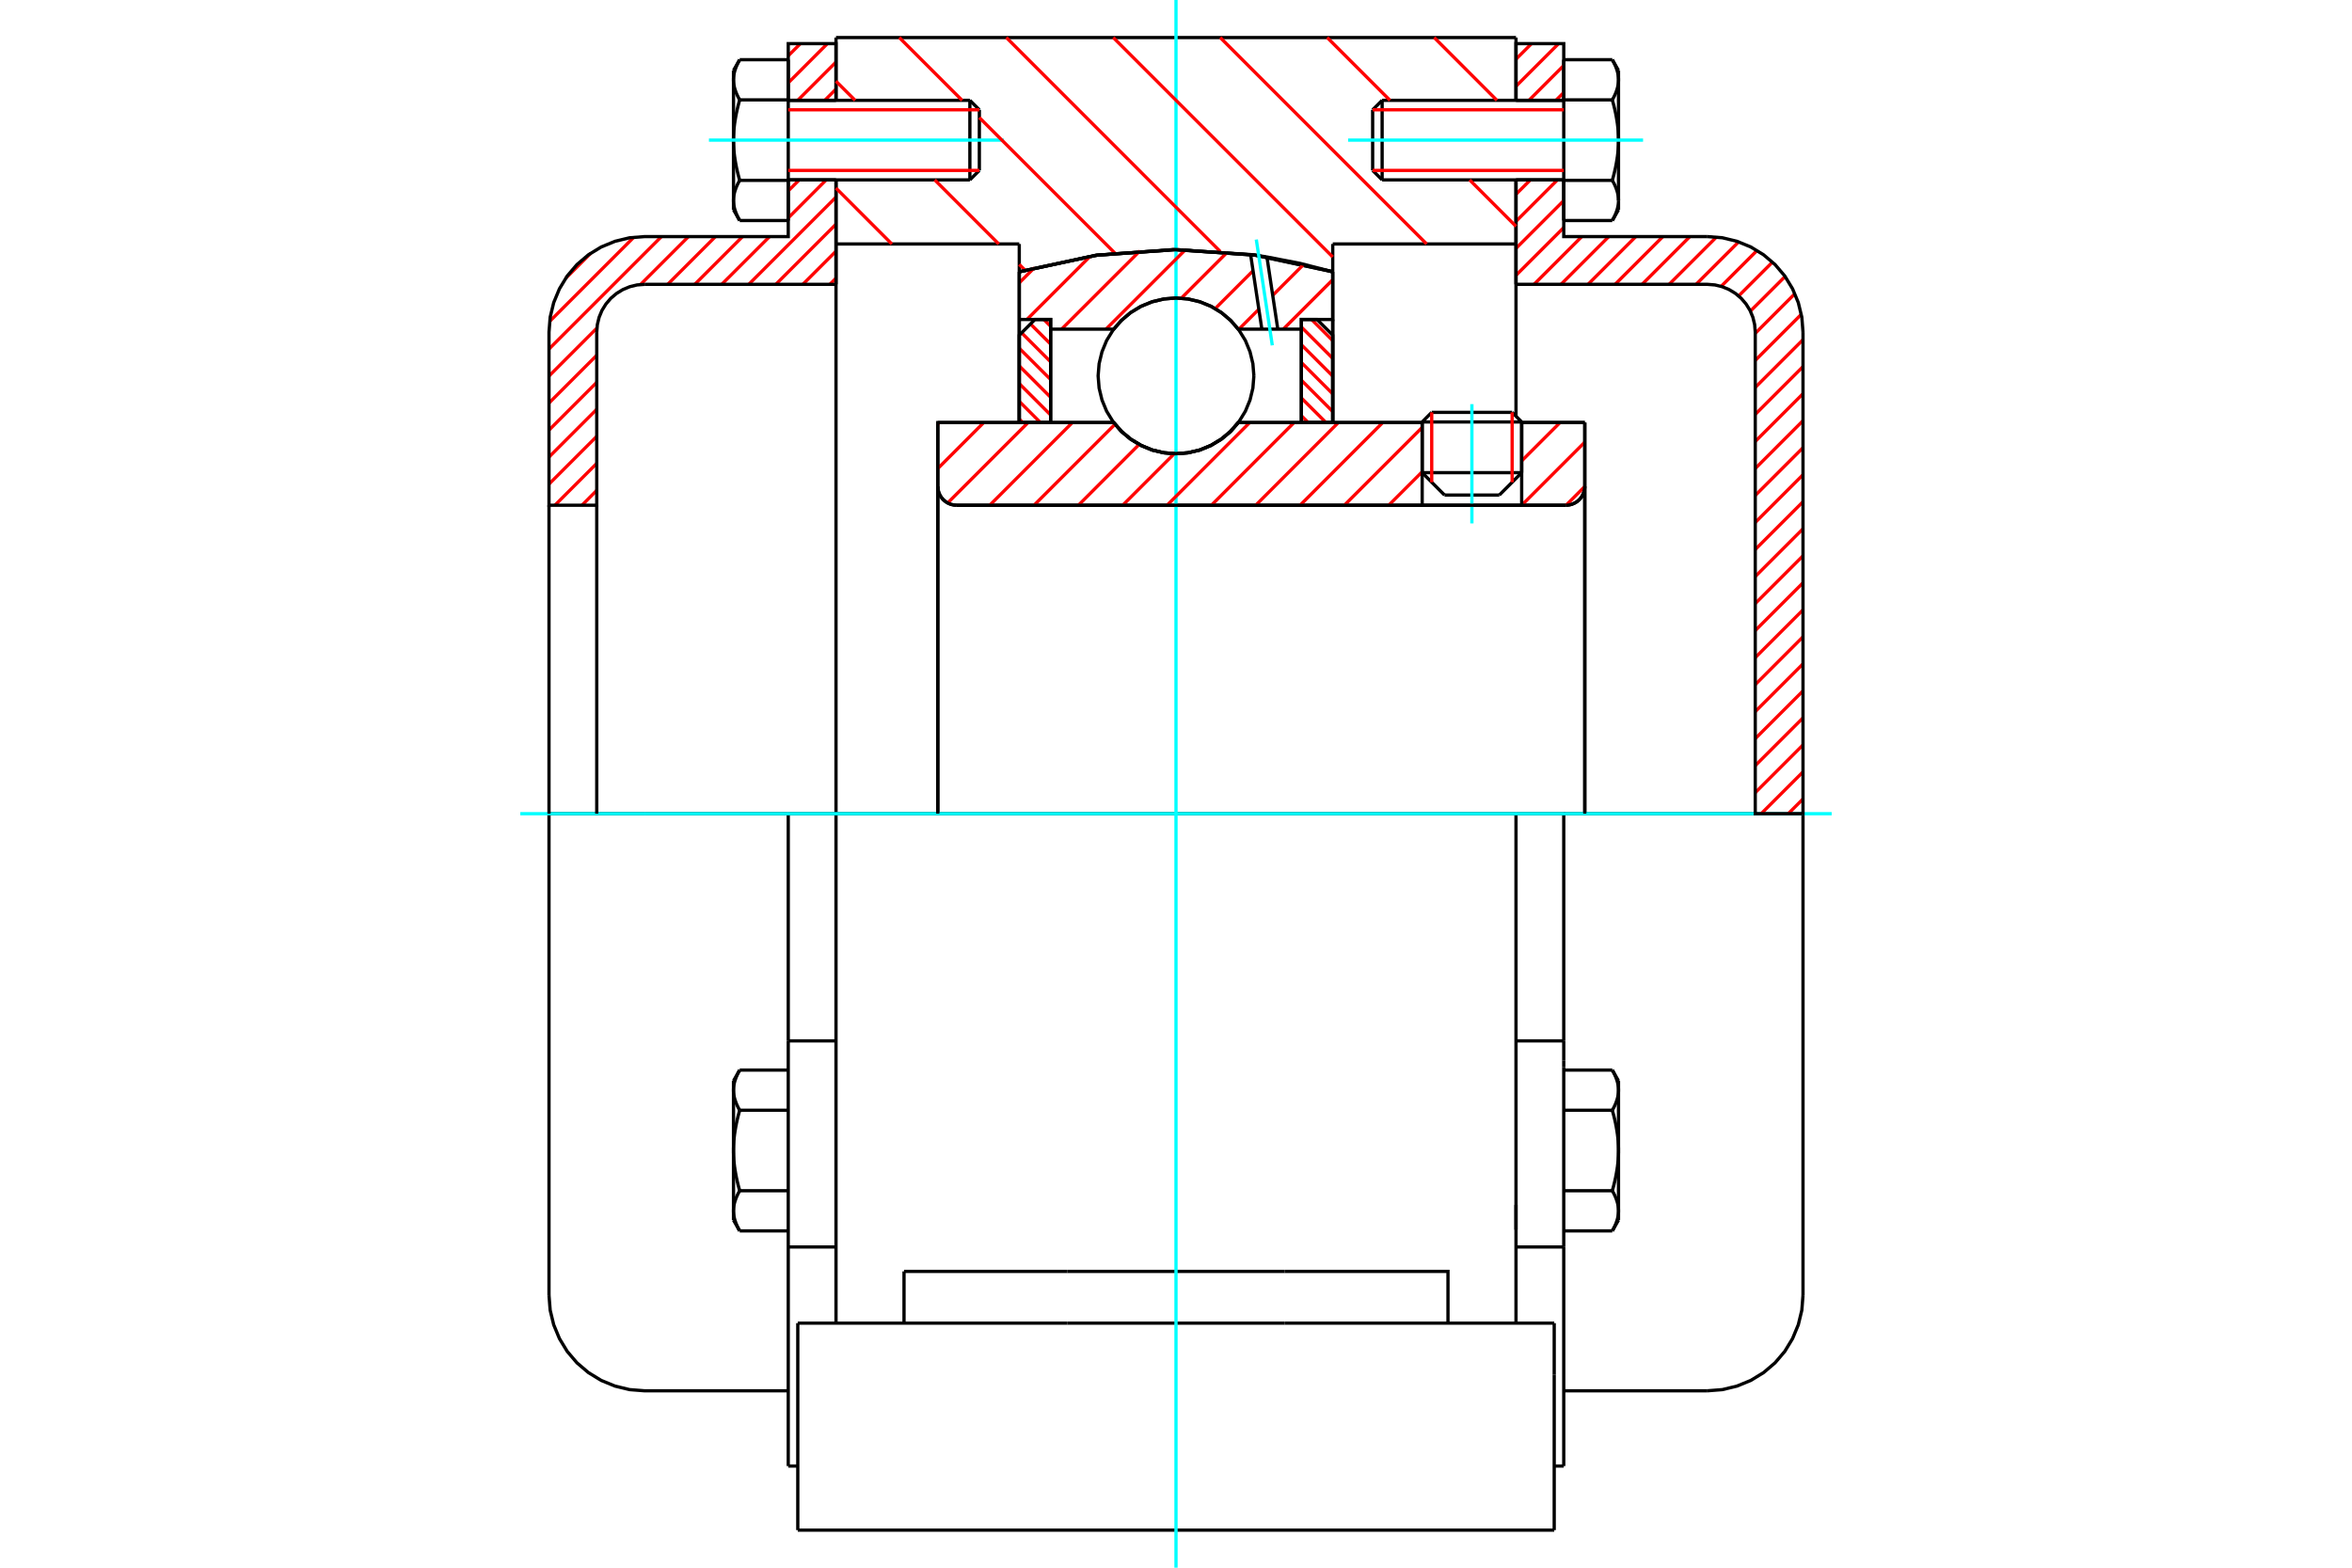 <?xml version="1.0" standalone="no"?>
<!DOCTYPE svg PUBLIC "-//W3C//DTD SVG 1.1//EN"
	"http://www.w3.org/Graphics/SVG/1.1/DTD/svg11.dtd">
<svg xmlns="http://www.w3.org/2000/svg" height="100%" width="100%" viewBox="0 0 36000 24000">
	<rect x="-1800" y="-1200" width="39600" height="26400" style="fill:#FFF"/>
	<g style="fill:none; fill-rule:evenodd" transform="matrix(1 0 0 1 0 0)">
		<g style="fill:none; stroke:#000; stroke-width:50; shape-rendering:geometricPrecision">
			<line x1="23291" y1="6460" x2="21768" y2="6460"/>
			<line x1="21914" y1="6313" x2="23145" y2="6313"/>
			<line x1="21768" y1="7236" x2="23291" y2="7236"/>
			<line x1="22949" y1="7579" x2="22110" y2="7579"/>
			<polyline points="23968,7735 24014,7731 24057,7721 24099,7703 24138,7680 24172,7650 24202,7616 24225,7577 24242,7536 24253,7492 24257,7447"/>
			<line x1="24257" y1="6469" x2="24257" y2="7447"/>
			<line x1="23291" y1="6469" x2="24257" y2="6469"/>
			<line x1="18953" y1="6469" x2="21768" y2="6469"/>
			<polyline points="17047,6469 17168,6608 17309,6725 17467,6820 17637,6890 17817,6932 18000,6946 18183,6932 18363,6890 18533,6820 18691,6725 18832,6608 18953,6469"/>
			<line x1="14354" y1="6469" x2="17047" y2="6469"/>
			<line x1="14354" y1="7447" x2="14354" y2="6469"/>
			<polyline points="14354,7447 14357,7492 14368,7536 14385,7577 14409,7616 14438,7650 14473,7680 14511,7703 14553,7721 14597,7731 14642,7735"/>
			<line x1="23968" y1="7735" x2="14642" y2="7735"/>
			<line x1="24257" y1="7447" x2="24257" y2="12457"/>
			<line x1="14354" y1="7447" x2="14354" y2="12457"/>
			<line x1="21914" y1="6313" x2="21768" y2="6460"/>
			<line x1="23291" y1="6460" x2="23145" y2="6313"/>
			<line x1="22949" y1="7579" x2="23291" y2="7236"/>
			<line x1="21768" y1="7236" x2="22110" y2="7579"/>
			<line x1="21768" y1="6460" x2="21768" y2="7236"/>
			<line x1="23291" y1="7236" x2="23291" y2="6460"/>
			<line x1="23204" y1="12457" x2="12796" y2="12457"/>
			<line x1="23204" y1="3735" x2="20399" y2="3735"/>
			<line x1="23204" y1="2754" x2="23204" y2="3735"/>
			<line x1="23204" y1="575" x2="23204" y2="1536"/>
			<line x1="12796" y1="575" x2="23204" y2="575"/>
			<line x1="12796" y1="1536" x2="12796" y2="575"/>
			<line x1="12796" y1="3735" x2="12796" y2="2754"/>
			<line x1="15601" y1="3735" x2="12796" y2="3735"/>
			<line x1="15601" y1="4161" x2="15601" y2="3735"/>
			<polyline points="20399,4161 19211,3906 18000,3821 16789,3906 15601,4161"/>
			<line x1="20399" y1="3735" x2="20399" y2="4161"/>
			<line x1="15601" y1="6469" x2="15601" y2="4161"/>
			<line x1="12796" y1="12457" x2="12796" y2="3735"/>
			<line x1="20399" y1="4161" x2="20399" y2="6469"/>
			<polyline points="12796,20256 12796,18449 12796,12457"/>
			<line x1="12211" y1="23425" x2="23789" y2="23425"/>
			<line x1="13837" y1="20256" x2="13837" y2="19464"/>
			<line x1="16335" y1="19464" x2="13837" y2="19464"/>
			<line x1="16335" y1="20256" x2="19665" y2="20256"/>
			<line x1="19665" y1="19464" x2="16335" y2="19464"/>
			<polyline points="22163,20256 22163,19464 19665,19464"/>
			<line x1="23204" y1="20256" x2="23204" y2="18449"/>
			<line x1="19665" y1="20256" x2="23789" y2="20256"/>
			<line x1="23204" y1="18445" x2="23204" y2="18826"/>
			<line x1="23204" y1="3735" x2="23204" y2="6371"/>
			<line x1="23789" y1="21048" x2="23789" y2="20256"/>
			<line x1="23789" y1="23425" x2="23789" y2="21048"/>
			<polyline points="12211,23425 12211,21048 12211,20256"/>
			<line x1="23204" y1="18449" x2="23204" y2="12457"/>
			<line x1="12211" y1="20256" x2="16335" y2="20256"/>
			<line x1="12065" y1="15935" x2="12796" y2="15935"/>
			<polyline points="12065,15935 12065,16239 12065,16334 12065,19090 12065,22444"/>
			<polyline points="11227,18536 11227,18545 11227,18553 11228,18562 11228,18570 11229,18579 11230,18587 11231,18595 11232,18604 11233,18612 11235,18621 11236,18629 11238,18638 11240,18646 11242,18655 11244,18663 11247,18672 11249,18680 11252,18689 11255,18698 11258,18706 11261,18715 11264,18724 11268,18733 11271,18742 11275,18751 11279,18760 11283,18769 11287,18778 11292,18787 11296,18796 11301,18806 11306,18815 11311,18825 11317,18834 11322,18844"/>
			<line x1="11227" y1="18679" x2="11227" y2="18536"/>
			<polyline points="11227,17613 11227,17630 11227,17647 11228,17664 11228,17681 11229,17697 11230,17714 11231,17731 11232,17748 11233,17765 11235,17782 11236,17799 11238,17815 11240,17832 11242,17850 11244,17867 11247,17884 11249,17901 11252,17918 11255,17935 11258,17953 11261,17970 11264,17988 11268,18006 11271,18024 11275,18041 11279,18060 11283,18078 11287,18096 11292,18114 11296,18133 11301,18152 11306,18171 11311,18190 11317,18209 11322,18229"/>
			<line x1="11227" y1="18536" x2="11227" y2="17613"/>
			<polyline points="11322,18229 11317,18238 11311,18248 11306,18258 11301,18267 11296,18276 11292,18286 11287,18295 11283,18304 11279,18313 11275,18322 11271,18331 11268,18340 11264,18349 11261,18358 11258,18366 11255,18375 11252,18384 11249,18392 11247,18401 11244,18410 11242,18418 11240,18427 11238,18435 11236,18444 11235,18452 11233,18461 11232,18469 11231,18477 11230,18486 11229,18494 11228,18503 11228,18511 11227,18519 11227,18528 11227,18536"/>
			<polyline points="11227,16690 11227,16698 11227,16706 11228,16715 11228,16723 11229,16732 11230,16740 11231,16749 11232,16757 11233,16765 11235,16774 11236,16782 11238,16791 11240,16799 11242,16808 11244,16816 11247,16825 11249,16833 11252,16842 11255,16851 11258,16859 11261,16868 11264,16877 11268,16886 11271,16895 11275,16904 11279,16913 11283,16922 11287,16931 11292,16940 11296,16950 11301,16959 11306,16968 11311,16978 11317,16988 11322,16997"/>
			<line x1="11227" y1="17613" x2="11227" y2="16690"/>
			<polyline points="11322,16997 11317,17017 11311,17036 11306,17055 11301,17074 11296,17093 11292,17111 11287,17130 11283,17148 11279,17166 11275,17184 11271,17202 11268,17220 11264,17238 11261,17255 11258,17273 11255,17290 11252,17308 11249,17325 11247,17342 11244,17359 11242,17376 11240,17393 11238,17410 11236,17427 11235,17444 11233,17461 11232,17478 11231,17495 11230,17512 11229,17529 11228,17545 11228,17562 11227,17579 11227,17596 11227,17613"/>
			<line x1="11227" y1="16690" x2="11227" y2="16547"/>
			<polyline points="11322,16382 11317,16391 11311,16401 11306,16411 11301,16420 11296,16429 11292,16439 11287,16448 11283,16457 11279,16466 11275,16475 11271,16484 11268,16493 11264,16502 11261,16511 11258,16520 11255,16528 11252,16537 11249,16546 11247,16554 11244,16563 11242,16571 11240,16580 11238,16588 11236,16597 11235,16605 11233,16614 11232,16622 11231,16630 11230,16639 11229,16647 11228,16656 11228,16664 11227,16673 11227,16681 11227,16690"/>
			<line x1="12065" y1="16997" x2="11322" y2="16997"/>
			<line x1="12065" y1="16382" x2="11322" y2="16382"/>
			<line x1="12065" y1="18229" x2="11322" y2="18229"/>
			<line x1="12065" y1="18844" x2="11322" y2="18844"/>
			<line x1="9866" y1="12457" x2="8403" y2="12457"/>
			<line x1="12065" y1="12457" x2="9866" y2="12457"/>
			<line x1="12796" y1="12457" x2="12065" y2="12457"/>
			<line x1="8403" y1="12457" x2="8403" y2="19830"/>
			<line x1="12065" y1="12457" x2="12065" y2="15935"/>
			<line x1="14990" y1="2609" x2="14990" y2="1681"/>
			<line x1="14845" y1="2754" x2="14845" y2="1536"/>
			<polyline points="11322,2761 11317,2770 11311,2780 11306,2790 11301,2799 11296,2808 11292,2818 11287,2827 11283,2836 11279,2845 11275,2854 11271,2863 11268,2872 11264,2881 11261,2890 11258,2899 11255,2907 11252,2916 11249,2925 11247,2933 11244,2942 11242,2950 11240,2959 11238,2967 11236,2976 11235,2984 11233,2993 11232,3001 11231,3009 11230,3018 11229,3026 11228,3035 11228,3043 11227,3052 11227,3060 11227,3069"/>
			<polyline points="11227,2145 11227,2162 11227,2179 11228,2196 11228,2213 11229,2229 11230,2246 11231,2263 11232,2280 11233,2297 11235,2314 11236,2331 11238,2348 11240,2365 11242,2382 11244,2399 11247,2416 11249,2433 11252,2450 11255,2468 11258,2485 11261,2503 11264,2520 11268,2538 11271,2556 11275,2574 11279,2592 11283,2610 11287,2628 11292,2647 11296,2665 11301,2684 11306,2703 11311,2722 11317,2741 11322,2761"/>
			<line x1="11227" y1="3069" x2="11227" y2="2145"/>
			<polyline points="11227,1222 11227,1230 11227,1239 11228,1247 11228,1255 11229,1264 11230,1272 11231,1281 11232,1289 11233,1298 11235,1306 11236,1314 11238,1323 11240,1331 11242,1340 11244,1348 11247,1357 11249,1366 11252,1374 11255,1383 11258,1392 11261,1400 11264,1409 11268,1418 11271,1427 11275,1436 11279,1445 11283,1454 11287,1463 11292,1472 11296,1482 11301,1491 11306,1500 11311,1510 11317,1520 11322,1529"/>
			<line x1="11227" y1="2145" x2="11227" y2="1222"/>
			<polyline points="11322,1529 11317,1549 11311,1568 11306,1587 11301,1606 11296,1625 11292,1644 11287,1662 11283,1680 11279,1699 11275,1717 11271,1734 11268,1752 11264,1770 11261,1788 11258,1805 11255,1823 11252,1840 11249,1857 11247,1874 11244,1891 11242,1909 11240,1926 11238,1943 11236,1959 11235,1976 11233,1993 11232,2010 11231,2027 11230,2044 11229,2061 11228,2077 11228,2094 11227,2111 11227,2128 11227,2145"/>
			<line x1="11227" y1="1222" x2="11227" y2="1079"/>
			<polyline points="11322,914 11317,924 11311,933 11306,943 11301,952 11296,962 11292,971 11287,980 11283,989 11279,998 11275,1007 11271,1016 11268,1025 11264,1034 11261,1043 11258,1052 11255,1060 11252,1069 11249,1078 11247,1086 11244,1095 11242,1103 11240,1112 11238,1120 11236,1129 11235,1137 11233,1146 11232,1154 11231,1163 11230,1171 11229,1179 11228,1188 11228,1196 11227,1205 11227,1213 11227,1222"/>
			<polyline points="11227,3069 11227,3077 11227,3085 11228,3094 11228,3102 11229,3111 11230,3119 11231,3128 11232,3136 11233,3144 11235,3153 11236,3161 11238,3170 11240,3178 11242,3187 11244,3195 11247,3204 11249,3212 11252,3221 11255,3230 11258,3238 11261,3247 11264,3256 11268,3265 11271,3274 11275,3283 11279,3292 11283,3301 11287,3310 11292,3319 11296,3329 11301,3338 11306,3347 11311,3357 11317,3367 11322,3376"/>
			<line x1="11227" y1="3211" x2="11227" y2="3069"/>
			<line x1="12065" y1="914" x2="11322" y2="914"/>
			<line x1="12065" y1="1529" x2="11322" y2="1529"/>
			<line x1="12065" y1="1529" x2="12065" y2="914"/>
			<line x1="12065" y1="2761" x2="11322" y2="2761"/>
			<line x1="12065" y1="2761" x2="12065" y2="1529"/>
			<line x1="12065" y1="3376" x2="11322" y2="3376"/>
			<line x1="12065" y1="3376" x2="12065" y2="2761"/>
			<line x1="12065" y1="19090" x2="12796" y2="19090"/>
			<line x1="12065" y1="22444" x2="12211" y2="22444"/>
			<line x1="11227" y1="18679" x2="11322" y2="18844"/>
			<line x1="11322" y1="16382" x2="11227" y2="16547"/>
			<polyline points="8403,19830 8421,20058 8475,20281 8563,20493 8682,20689 8831,20864 9006,21013 9202,21133 9414,21220 9637,21274 9866,21292 12065,21292"/>
			<line x1="14845" y1="2754" x2="14990" y2="2609"/>
			<line x1="14990" y1="1681" x2="14845" y2="1536"/>
			<line x1="12065" y1="2754" x2="14845" y2="2754"/>
			<line x1="14845" y1="1536" x2="12065" y2="1536"/>
			<line x1="11322" y1="914" x2="11227" y2="1079"/>
			<line x1="11227" y1="3211" x2="11322" y2="3376"/>
			<line x1="23204" y1="15935" x2="23935" y2="15935"/>
			<line x1="23935" y1="16239" x2="23935" y2="15935"/>
			<line x1="23935" y1="16334" x2="23935" y2="16239"/>
			<line x1="23935" y1="19090" x2="23935" y2="16334"/>
			<polyline points="23935,15935 23935,12457 23204,12457"/>
			<line x1="23935" y1="22444" x2="23935" y2="19090"/>
			<polyline points="24773,16690 24773,16681 24773,16673 24772,16664 24772,16656 24771,16647 24770,16639 24769,16630 24768,16622 24767,16614 24765,16605 24764,16597 24762,16588 24760,16580 24758,16571 24756,16563 24753,16554 24751,16546 24748,16537 24745,16528 24742,16520 24739,16511 24736,16502 24732,16493 24729,16484 24725,16475 24721,16466 24717,16457 24713,16448 24708,16439 24704,16429 24699,16420 24694,16411 24689,16401 24683,16391 24678,16382"/>
			<line x1="24773" y1="16547" x2="24773" y2="16690"/>
			<polyline points="24773,17613 24773,17596 24773,17579 24772,17562 24772,17545 24771,17529 24770,17512 24769,17495 24768,17478 24767,17461 24765,17444 24764,17427 24762,17410 24760,17393 24758,17376 24756,17359 24753,17342 24751,17325 24748,17308 24745,17290 24742,17273 24739,17255 24736,17238 24732,17220 24729,17202 24725,17184 24721,17166 24717,17148 24713,17130 24708,17111 24704,17093 24699,17074 24694,17055 24689,17036 24683,17017 24678,16997"/>
			<line x1="24773" y1="16690" x2="24773" y2="17613"/>
			<polyline points="24678,16997 24683,16988 24689,16978 24694,16968 24699,16959 24704,16950 24708,16940 24713,16931 24717,16922 24721,16913 24725,16904 24729,16895 24732,16886 24736,16877 24739,16868 24742,16859 24745,16851 24748,16842 24751,16833 24753,16825 24756,16816 24758,16808 24760,16799 24762,16791 24764,16782 24765,16774 24767,16765 24768,16757 24769,16749 24770,16740 24771,16732 24772,16723 24772,16715 24773,16706 24773,16698 24773,16690"/>
			<polyline points="24773,18536 24773,18528 24773,18519 24772,18511 24772,18503 24771,18494 24770,18486 24769,18477 24768,18469 24767,18461 24765,18452 24764,18444 24762,18435 24760,18427 24758,18418 24756,18410 24753,18401 24751,18392 24748,18384 24745,18375 24742,18366 24739,18358 24736,18349 24732,18340 24729,18331 24725,18322 24721,18313 24717,18304 24713,18295 24708,18286 24704,18276 24699,18267 24694,18258 24689,18248 24683,18238 24678,18229"/>
			<line x1="24773" y1="17613" x2="24773" y2="18536"/>
			<polyline points="24678,18229 24683,18209 24689,18190 24694,18171 24699,18152 24704,18133 24708,18114 24713,18096 24717,18078 24721,18060 24725,18041 24729,18024 24732,18006 24736,17988 24739,17970 24742,17953 24745,17935 24748,17918 24751,17901 24753,17884 24756,17867 24758,17850 24760,17832 24762,17815 24764,17799 24765,17782 24767,17765 24768,17748 24769,17731 24770,17714 24771,17697 24772,17681 24772,17664 24773,17647 24773,17630 24773,17613"/>
			<line x1="24773" y1="18536" x2="24773" y2="18679"/>
			<polyline points="24678,18844 24683,18834 24689,18825 24694,18815 24699,18806 24704,18796 24708,18787 24713,18778 24717,18769 24721,18760 24725,18751 24729,18742 24732,18733 24736,18724 24739,18715 24742,18706 24745,18698 24748,18689 24751,18680 24753,18672 24756,18663 24758,18655 24760,18646 24762,18638 24764,18629 24765,18621 24767,18612 24768,18604 24769,18595 24770,18587 24771,18579 24772,18570 24772,18562 24773,18553 24773,18545 24773,18536"/>
			<line x1="23935" y1="18844" x2="24678" y2="18844"/>
			<line x1="23935" y1="18229" x2="24678" y2="18229"/>
			<line x1="23935" y1="16997" x2="24678" y2="16997"/>
			<line x1="23935" y1="16382" x2="24678" y2="16382"/>
			<polyline points="27597,12457 26134,12457 23935,12457"/>
			<line x1="27597" y1="19830" x2="27597" y2="12457"/>
			<line x1="21010" y1="1681" x2="21010" y2="2609"/>
			<line x1="21155" y1="1536" x2="21155" y2="2754"/>
			<polyline points="24773,1222 24773,1213 24773,1205 24772,1196 24772,1188 24771,1179 24770,1171 24769,1163 24768,1154 24767,1146 24765,1137 24764,1129 24762,1120 24760,1112 24758,1103 24756,1095 24753,1086 24751,1078 24748,1069 24745,1060 24742,1052 24739,1043 24736,1034 24732,1025 24729,1016 24725,1007 24721,998 24717,989 24713,980 24708,971 24704,962 24699,952 24694,943 24689,933 24683,924 24678,914"/>
			<line x1="24773" y1="1079" x2="24773" y2="1222"/>
			<polyline points="24678,3376 24683,3367 24689,3357 24694,3347 24699,3338 24704,3329 24708,3319 24713,3310 24717,3301 24721,3292 24725,3283 24729,3274 24732,3265 24736,3256 24739,3247 24742,3238 24745,3230 24748,3221 24751,3212 24753,3204 24756,3195 24758,3187 24760,3178 24762,3170 24764,3161 24765,3153 24767,3144 24768,3136 24769,3128 24770,3119 24771,3111 24772,3102 24772,3094 24773,3085 24773,3077 24773,3069 24773,3211"/>
			<polyline points="24773,2145 24773,2128 24773,2111 24772,2094 24772,2077 24771,2061 24770,2044 24769,2027 24768,2010 24767,1993 24765,1976 24764,1959 24762,1943 24760,1926 24758,1909 24756,1891 24753,1874 24751,1857 24748,1840 24745,1823 24742,1805 24739,1788 24736,1770 24732,1752 24729,1734 24725,1717 24721,1699 24717,1680 24713,1662 24708,1644 24704,1625 24699,1606 24694,1587 24689,1568 24683,1549 24678,1529"/>
			<line x1="24773" y1="1222" x2="24773" y2="2145"/>
			<polyline points="24678,1529 24683,1520 24689,1510 24694,1500 24699,1491 24704,1482 24708,1472 24713,1463 24717,1454 24721,1445 24725,1436 24729,1427 24732,1418 24736,1409 24739,1400 24742,1392 24745,1383 24748,1374 24751,1366 24753,1357 24756,1348 24758,1340 24760,1331 24762,1323 24764,1314 24765,1306 24767,1298 24768,1289 24769,1281 24770,1272 24771,1264 24772,1255 24772,1247 24773,1239 24773,1230 24773,1222"/>
			<polyline points="24773,3069 24773,3060 24773,3052 24772,3043 24772,3035 24771,3026 24770,3018 24769,3009 24768,3001 24767,2993 24765,2984 24764,2976 24762,2967 24760,2959 24758,2950 24756,2942 24753,2933 24751,2925 24748,2916 24745,2907 24742,2899 24739,2890 24736,2881 24732,2872 24729,2863 24725,2854 24721,2845 24717,2836 24713,2827 24708,2818 24704,2808 24699,2799 24694,2790 24689,2780 24683,2770 24678,2761"/>
			<line x1="24773" y1="2145" x2="24773" y2="3069"/>
			<polyline points="24678,2761 24683,2741 24689,2722 24694,2703 24699,2684 24704,2665 24708,2647 24713,2628 24717,2610 24721,2592 24725,2574 24729,2556 24732,2538 24736,2520 24739,2503 24742,2485 24745,2468 24748,2450 24751,2433 24753,2416 24756,2399 24758,2382 24760,2365 24762,2348 24764,2331 24765,2314 24767,2297 24768,2280 24769,2263 24770,2246 24771,2229 24772,2213 24772,2196 24773,2179 24773,2162 24773,2145"/>
			<line x1="23935" y1="1529" x2="24678" y2="1529"/>
			<polyline points="23935,1529 23935,2761 24678,2761"/>
			<line x1="23935" y1="914" x2="24678" y2="914"/>
			<line x1="23935" y1="914" x2="23935" y2="1529"/>
			<line x1="23935" y1="3376" x2="24678" y2="3376"/>
			<line x1="23935" y1="2761" x2="23935" y2="3376"/>
			<line x1="23204" y1="19090" x2="23935" y2="19090"/>
			<line x1="23789" y1="22444" x2="23935" y2="22444"/>
			<line x1="24773" y1="16547" x2="24678" y2="16382"/>
			<line x1="24678" y1="18844" x2="24773" y2="18679"/>
			<polyline points="26134,21292 26363,21274 26586,21220 26798,21133 26994,21013 27169,20864 27318,20689 27437,20493 27525,20281 27579,20058 27597,19830"/>
			<line x1="23935" y1="21292" x2="26134" y2="21292"/>
			<line x1="21155" y1="1536" x2="21010" y2="1681"/>
			<line x1="21010" y1="2609" x2="21155" y2="2754"/>
			<line x1="23935" y1="1536" x2="21155" y2="1536"/>
			<line x1="21155" y1="2754" x2="23935" y2="2754"/>
			<line x1="24773" y1="1079" x2="24678" y2="914"/>
			<line x1="24678" y1="3376" x2="24773" y2="3211"/>
		</g>
		<g style="fill:none; stroke:#0FF; stroke-width:50; shape-rendering:geometricPrecision">
			<line x1="22529" y1="8013" x2="22529" y2="6187"/>
			<line x1="18000" y1="24000" x2="18000" y2="0"/>
			<line x1="7964" y1="12457" x2="28036" y2="12457"/>
			<line x1="10851" y1="2145" x2="15366" y2="2145"/>
			<line x1="20634" y1="2145" x2="25149" y2="2145"/>
		</g>
		<g style="fill:none; stroke:#F00; stroke-width:50; shape-rendering:geometricPrecision">
			<line x1="27597" y1="12231" x2="27371" y2="12457"/>
			<line x1="27597" y1="11817" x2="26957" y2="12457"/>
			<line x1="27597" y1="11404" x2="26866" y2="12135"/>
			<line x1="27597" y1="10990" x2="26866" y2="11721"/>
			<line x1="27597" y1="10577" x2="26866" y2="11308"/>
			<line x1="27597" y1="10163" x2="26866" y2="10894"/>
			<line x1="27597" y1="9749" x2="26866" y2="10481"/>
			<line x1="27597" y1="9336" x2="26866" y2="10067"/>
			<line x1="27597" y1="8922" x2="26866" y2="9653"/>
			<line x1="27597" y1="8509" x2="26866" y2="9240"/>
			<line x1="27597" y1="8095" x2="26866" y2="8826"/>
			<line x1="27597" y1="7681" x2="26866" y2="8412"/>
			<line x1="27597" y1="7268" x2="26866" y2="7999"/>
			<line x1="27597" y1="6854" x2="26866" y2="7585"/>
			<line x1="27597" y1="6440" x2="26866" y2="7172"/>
			<line x1="27597" y1="6027" x2="26866" y2="6758"/>
			<line x1="27597" y1="5613" x2="26866" y2="6344"/>
			<line x1="27597" y1="5200" x2="26866" y2="5931"/>
			<line x1="27571" y1="4812" x2="26866" y2="5517"/>
			<line x1="27473" y1="4496" x2="26866" y2="5103"/>
			<line x1="27323" y1="4233" x2="26791" y2="4764"/>
			<line x1="27129" y1="4013" x2="26611" y2="4531"/>
			<line x1="26893" y1="3835" x2="26344" y2="4384"/>
			<line x1="26612" y1="3703" x2="25961" y2="4353"/>
			<line x1="26272" y1="3629" x2="25548" y2="4353"/>
			<line x1="25865" y1="3622" x2="25134" y2="4353"/>
			<line x1="25452" y1="3622" x2="24721" y2="4353"/>
			<line x1="25038" y1="3622" x2="24307" y2="4353"/>
			<line x1="24624" y1="3622" x2="23893" y2="4353"/>
			<line x1="24211" y1="3622" x2="23480" y2="4353"/>
			<line x1="23935" y1="3484" x2="23204" y2="4215"/>
			<line x1="23935" y1="3071" x2="23204" y2="3802"/>
			<line x1="23838" y1="2754" x2="23204" y2="3388"/>
			<line x1="23424" y1="2754" x2="23204" y2="2974"/>
			<line x1="23935" y1="1416" x2="23815" y2="1536"/>
			<line x1="23935" y1="1002" x2="23402" y2="1536"/>
			<line x1="23856" y1="668" x2="23204" y2="1320"/>
			<line x1="23442" y1="668" x2="23204" y2="906"/>
		</g>
		<g style="fill:none; stroke:#000; stroke-width:50; shape-rendering:geometricPrecision">
			<line x1="23204" y1="4353" x2="23204" y2="2754"/>
			<line x1="23204" y1="1536" x2="23935" y2="1536"/>
			<line x1="23935" y1="2754" x2="23204" y2="2754"/>
			<polyline points="23204,1536 23204,668 23935,668 23935,1536"/>
			<polyline points="23935,2754 23935,3622 26134,3622"/>
			<polyline points="27597,5084 27579,4856 27525,4633 27437,4421 27318,4225 27169,4050 26994,3901 26798,3781 26586,3694 26363,3640 26134,3622"/>
			<polyline points="27597,5084 27597,12457 26866,12457 26866,5084 26857,4970 26830,4858 26786,4752 26726,4655 26651,4567 26564,4493 26466,4433 26360,4389 26249,4362 26134,4353 23204,4353"/>
		</g>
		<g style="fill:none; stroke:#F00; stroke-width:50; shape-rendering:geometricPrecision">
			<line x1="12796" y1="4259" x2="12702" y2="4353"/>
			<line x1="12796" y1="3845" x2="12288" y2="4353"/>
			<line x1="9134" y1="7507" x2="8907" y2="7735"/>
			<line x1="12796" y1="3432" x2="11875" y2="4353"/>
			<line x1="9134" y1="7094" x2="8493" y2="7735"/>
			<line x1="12796" y1="3018" x2="11461" y2="4353"/>
			<line x1="9134" y1="6680" x2="8403" y2="7411"/>
			<line x1="12646" y1="2754" x2="12065" y2="3336"/>
			<line x1="11779" y1="3622" x2="11047" y2="4353"/>
			<line x1="9134" y1="6266" x2="8403" y2="6997"/>
			<line x1="12233" y1="2754" x2="12065" y2="2922"/>
			<line x1="11365" y1="3622" x2="10634" y2="4353"/>
			<line x1="9134" y1="5853" x2="8403" y2="6584"/>
			<line x1="10951" y1="3622" x2="10220" y2="4353"/>
			<line x1="9134" y1="5439" x2="8403" y2="6170"/>
			<line x1="12796" y1="1364" x2="12624" y2="1536"/>
			<line x1="10538" y1="3622" x2="9804" y2="4356"/>
			<line x1="9137" y1="5022" x2="8403" y2="5757"/>
			<line x1="12796" y1="950" x2="12210" y2="1536"/>
			<line x1="10124" y1="3622" x2="8403" y2="5343"/>
			<line x1="12664" y1="668" x2="12065" y2="1268"/>
			<line x1="9701" y1="3632" x2="8413" y2="4920"/>
			<line x1="12251" y1="668" x2="12065" y2="854"/>
			<line x1="9042" y1="3877" x2="8658" y2="4261"/>
		</g>
		<g style="fill:none; stroke:#000; stroke-width:50; shape-rendering:geometricPrecision">
			<line x1="12796" y1="4353" x2="12796" y2="2754"/>
			<line x1="12796" y1="1536" x2="12065" y2="1536"/>
			<line x1="12065" y1="2754" x2="12796" y2="2754"/>
			<polyline points="12796,1536 12796,668 12065,668 12065,1536"/>
			<polyline points="12065,2754 12065,3622 9866,3622 9637,3640 9414,3694 9202,3781 9006,3901 8831,4050 8682,4225 8563,4421 8475,4633 8421,4856 8403,5084 8403,7735 9134,7735 9134,5084"/>
			<polyline points="9866,4353 9751,4362 9640,4389 9534,4433 9436,4493 9349,4567 9274,4655 9214,4752 9170,4858 9143,4970 9134,5084"/>
			<line x1="9866" y1="4353" x2="12796" y2="4353"/>
			<line x1="8403" y1="12457" x2="8403" y2="7735"/>
			<line x1="9134" y1="7735" x2="9134" y2="12457"/>
		</g>
		<g style="fill:none; stroke:#F00; stroke-width:50; shape-rendering:geometricPrecision">
			<line x1="21952" y1="575" x2="22912" y2="1536"/>
			<line x1="20314" y1="575" x2="21275" y2="1536"/>
			<line x1="22494" y1="2754" x2="23204" y2="3465"/>
			<line x1="18677" y1="575" x2="21836" y2="3735"/>
			<line x1="17040" y1="575" x2="20399" y2="3934"/>
			<line x1="15403" y1="575" x2="18678" y2="3851"/>
			<line x1="13765" y1="575" x2="14726" y2="1536"/>
			<line x1="14990" y1="1800" x2="17065" y2="3875"/>
			<line x1="12796" y1="1243" x2="13089" y2="1536"/>
			<line x1="14307" y1="2754" x2="15287" y2="3735"/>
			<line x1="15601" y1="4048" x2="15691" y2="4138"/>
			<line x1="12796" y1="2880" x2="13650" y2="3735"/>
		</g>
		<g style="fill:none; stroke:#000; stroke-width:50; shape-rendering:geometricPrecision">
			<polyline points="20399,4161 19211,3906 18000,3821 16789,3906 15601,4161"/>
		</g>
		<g style="fill:none; stroke:#F00; stroke-width:50; shape-rendering:geometricPrecision">
			<line x1="23145" y1="6313" x2="23145" y2="7383"/>
			<line x1="21914" y1="7383" x2="21914" y2="6313"/>
			<line x1="15601" y1="6416" x2="15654" y2="6469"/>
			<line x1="15601" y1="6145" x2="15925" y2="6469"/>
			<line x1="15601" y1="5873" x2="16081" y2="6353"/>
			<line x1="15601" y1="5602" x2="16081" y2="6082"/>
			<line x1="15601" y1="5331" x2="16081" y2="5810"/>
			<line x1="15637" y1="5095" x2="16081" y2="5539"/>
			<line x1="15772" y1="4959" x2="16081" y2="5268"/>
			<line x1="15976" y1="4891" x2="16081" y2="4996"/>
		</g>
		<g style="fill:none; stroke:#000; stroke-width:50; shape-rendering:geometricPrecision">
			<polyline points="16081,6469 16081,4891 15841,4891 15601,5131 15601,6469 16081,6469"/>
		</g>
		<g style="fill:none; stroke:#F00; stroke-width:50; shape-rendering:geometricPrecision">
			<line x1="20075" y1="4891" x2="20399" y2="5215"/>
			<line x1="19919" y1="5007" x2="20399" y2="5487"/>
			<line x1="19919" y1="5278" x2="20399" y2="5758"/>
			<line x1="19919" y1="5550" x2="20399" y2="6030"/>
			<line x1="19919" y1="5821" x2="20399" y2="6301"/>
			<line x1="19919" y1="6093" x2="20296" y2="6469"/>
			<line x1="19919" y1="6364" x2="20024" y2="6469"/>
		</g>
		<g style="fill:none; stroke:#000; stroke-width:50; shape-rendering:geometricPrecision">
			<polyline points="19919,6469 19919,4891 20159,4891 20399,5131 20399,6469 19919,6469"/>
			<polyline points="19192,5754 19177,5568 19133,5386 19062,5213 18964,5054 18843,4912 18701,4790 18541,4692 18368,4621 18186,4577 18000,4562 17814,4577 17632,4621 17459,4692 17299,4790 17157,4912 17036,5054 16938,5213 16867,5386 16823,5568 16808,5754 16823,5941 16867,6123 16938,6295 17036,6455 17157,6597 17299,6718 17459,6816 17632,6888 17814,6931 18000,6946 18186,6931 18368,6888 18541,6816 18701,6718 18843,6597 18964,6455 19062,6295 19133,6123 19177,5941 19192,5754"/>
		</g>
		<g style="fill:none; stroke:#F00; stroke-width:50; shape-rendering:geometricPrecision">
			<line x1="20399" y1="4282" x2="19642" y2="5039"/>
			<line x1="19955" y1="4047" x2="19480" y2="4522"/>
			<line x1="19268" y1="4734" x2="18963" y2="5039"/>
			<line x1="19179" y1="4145" x2="18599" y2="4725"/>
			<line x1="18785" y1="3861" x2="18080" y2="4566"/>
			<line x1="18143" y1="3824" x2="16928" y2="5039"/>
			<line x1="17448" y1="3841" x2="16249" y2="5039"/>
			<line x1="16684" y1="3926" x2="15719" y2="4891"/>
			<line x1="15833" y1="4098" x2="15601" y2="4330"/>
		</g>
		<g style="fill:none; stroke:#000; stroke-width:50; shape-rendering:geometricPrecision">
			<polyline points="15601,6469 15601,4891 15601,4161"/>
			<polyline points="19142,3897 17953,3821 16765,3910 15601,4161"/>
			<polyline points="19392,3934 19267,3914 19142,3897"/>
			<polyline points="20399,4161 19899,4032 19392,3934"/>
			<polyline points="20399,4161 20399,4891 19919,4891 19919,5039 19919,6469"/>
			<polyline points="19919,5039 19558,5039 19314,5039 18953,5039 18832,4901 18691,4783 18533,4688 18363,4619 18183,4577 18000,4562 17817,4577 17637,4619 17467,4688 17309,4783 17168,4901 17047,5039 16081,5039 16081,6469"/>
			<polyline points="16081,5039 16081,4891 15601,4891"/>
			<line x1="20399" y1="4891" x2="20399" y2="6469"/>
		</g>
		<g style="fill:none; stroke:#0FF; stroke-width:50; shape-rendering:geometricPrecision">
			<line x1="19474" y1="5287" x2="19229" y2="3667"/>
		</g>
		<g style="fill:none; stroke:#000; stroke-width:50; shape-rendering:geometricPrecision">
			<line x1="19314" y1="5039" x2="19142" y2="3897"/>
			<line x1="19558" y1="5039" x2="19392" y2="3934"/>
		</g>
		<g style="fill:none; stroke:#F00; stroke-width:50; shape-rendering:geometricPrecision">
			<line x1="24256" y1="7448" x2="23970" y2="7735"/>
			<line x1="24257" y1="6769" x2="23291" y2="7735"/>
			<line x1="23878" y1="6469" x2="23291" y2="7056"/>
			<line x1="21768" y1="7223" x2="21256" y2="7735"/>
			<line x1="21768" y1="6544" x2="20577" y2="7735"/>
			<line x1="21164" y1="6469" x2="19899" y2="7735"/>
			<line x1="20485" y1="6469" x2="19220" y2="7735"/>
			<line x1="19807" y1="6469" x2="18541" y2="7735"/>
			<line x1="19128" y1="6469" x2="17863" y2="7735"/>
			<line x1="17974" y1="6945" x2="17184" y2="7735"/>
			<line x1="17436" y1="6804" x2="16506" y2="7735"/>
			<line x1="17067" y1="6495" x2="15827" y2="7735"/>
			<line x1="16414" y1="6469" x2="15149" y2="7735"/>
			<line x1="15736" y1="6469" x2="14505" y2="7700"/>
			<line x1="15057" y1="6469" x2="14354" y2="7173"/>
			<line x1="14378" y1="6469" x2="14354" y2="6494"/>
		</g>
		<g style="fill:none; stroke:#000; stroke-width:50; shape-rendering:geometricPrecision">
			<line x1="24257" y1="12457" x2="24257" y2="6469"/>
			<polyline points="23968,7735 24014,7731 24057,7721 24099,7703 24138,7680 24172,7650 24202,7616 24225,7577 24242,7536 24253,7492 24257,7447"/>
			<polyline points="23968,7735 23291,7735 23291,6469"/>
			<polyline points="23291,7735 21768,7735 21768,6469"/>
			<line x1="21768" y1="7735" x2="14642" y2="7735"/>
			<polyline points="14354,7447 14357,7492 14368,7536 14385,7577 14409,7616 14438,7650 14473,7680 14511,7703 14553,7721 14597,7731 14642,7735"/>
			<polyline points="14354,7447 14354,6469 14834,6469 17047,6469 17168,6608 17309,6725 17467,6820 17637,6890 17817,6932 18000,6946 18183,6932 18363,6890 18533,6820 18691,6725 18832,6608 18953,6469 21768,6469"/>
			<line x1="23291" y1="6469" x2="24257" y2="6469"/>
			<line x1="14354" y1="12457" x2="14354" y2="7447"/>
		</g>
		<g style="fill:none; stroke:#F00; stroke-width:50; shape-rendering:geometricPrecision">
			<line x1="23935" y1="1681" x2="21010" y2="1681"/>
			<line x1="21010" y1="2609" x2="23935" y2="2609"/>
		</g>
		<g style="fill:none; stroke:#F00; stroke-width:50; shape-rendering:geometricPrecision">
			<line x1="12065" y1="1681" x2="14990" y2="1681"/>
			<line x1="14990" y1="2609" x2="12065" y2="2609"/>
		</g>
	</g>
</svg>
